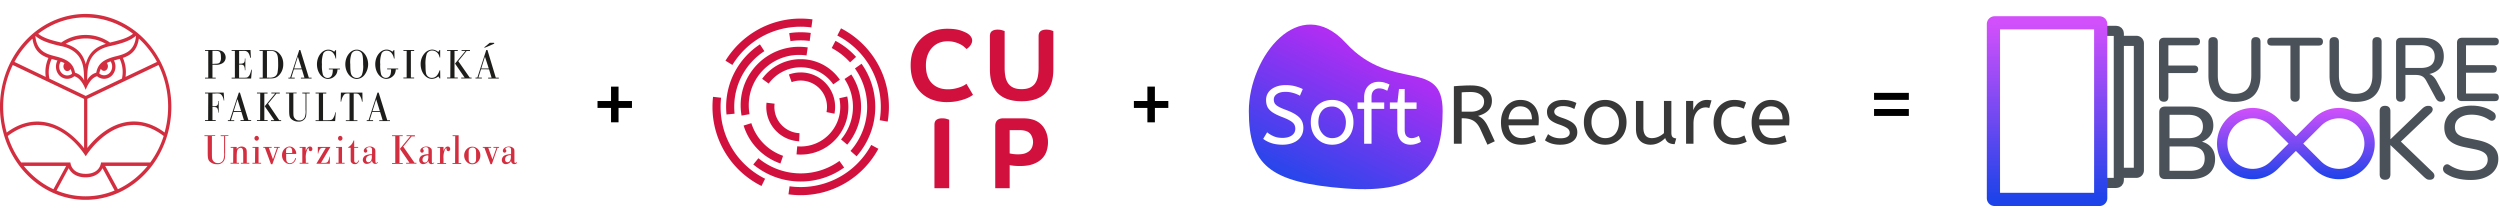 <svg xmlns="http://www.w3.org/2000/svg" width="538" height="48" fill="none" viewBox="0 0 538 48"><g clip-path="url(#a)"><path fill="#D32E3F" d="M109.944 33.574a2.1 2.1 0 0 1-.136.931.7.7 0 0 1-.244.3.61.61 0 0 1-.566.067.5.5 0 0 1-.175-.136.57.57 0 0 1-.121-.436.8.8 0 0 1 .096-.41.75.75 0 0 1 .281-.295c.266-.154.564-.227.865-.212zm1.191 1.333c-.15.135-.169.149-.254.149a.11.11 0 0 1-.093-.024.13.13 0 0 1-.05-.09c-.033-.084-.033-.084-.033-.952v-1.009c0-.797 0-.854-.195-1.065a1.32 1.32 0 0 0-.995-.381c-.703 0-1.301.43-1.301.917a.4.4 0 0 0 .102.286.4.4 0 0 0 .12.087q.068.03.142.03a.34.34 0 0 0 .221-.065.4.4 0 0 0 .14-.195.4.4 0 0 0 .003-.248.4.4 0 0 0-.136-.199.1.1 0 0 1-.034-.047.2.2 0 0 1-.012-.058c0-.17.345-.381.651-.381a.62.62 0 0 1 .462.183c.091.12.11.212.11.706v.628a3.3 3.3 0 0 0-1.223.204 1.05 1.05 0 0 0-.55.401 1.2 1.2 0 0 0-.217.679.9.9 0 0 0 .274.642q.129.12.291.177a.75.75 0 0 0 .332.035c.225 0 .446-.065.639-.19.194-.123.353-.302.461-.516a.72.72 0 0 0 .211.523.6.6 0 0 0 .231.148.6.6 0 0 0 .267.035.74.74 0 0 0 .319-.071.8.8 0 0 0 .266-.205zm-4.073-3.097h.339v-.184h-1.211v.184h.651l-.872 2.462-.891-2.462h.612v-.184h-1.789v.184h.351l1.301 3.528h.293zm-5.425-.07a.7.7 0 0 1 .381.062.76.76 0 0 1 .302.262c.117.19.136.317.136 1.411 0 .931 0 1.1-.097 1.27a.75.75 0 0 1-.303.316.67.67 0 0 1-.413.08.7.7 0 0 1-.363-.068.74.74 0 0 1-.287-.25c-.124-.205-.131-.325-.131-1.37 0-1.043 0-1.107.091-1.29a.77.77 0 0 1 .299-.306.7.7 0 0 1 .404-.082m0-.205c-.345-.006-.684.1-.973.303a1.86 1.86 0 0 0-.654.84 2.04 2.04 0 0 0-.113 1.091c.063.369.225.708.465.976s.55.453.887.53a1.62 1.62 0 0 0 1.01-.093c.32-.14.595-.379.79-.687.195-.31.302-.674.306-1.048a2 2 0 0 0-.121-.726 1.9 1.9 0 0 0-.37-.619 1.7 1.7 0 0 0-.561-.417 1.6 1.6 0 0 0-.666-.15m-3.721 3.528h-.566v.183h1.886v-.183h-.559v-5.99h-1.301v.183h.566zm-3.253 0h-.566v.183h1.887v-.183h-.56v-.91a4.1 4.1 0 0 1 .338-2.054c.079-.134.17-.225.228-.225.059 0 .078.042.085.127.006.084 0 .183.032.247a.4.4 0 0 0 .142.18.36.36 0 0 0 .21.066.4.4 0 0 0 .161-.035.4.4 0 0 0 .136-.102.45.45 0 0 0 .112-.328.6.6 0 0 0-.042-.213.5.5 0 0 0-.118-.177.5.5 0 0 0-.173-.112.5.5 0 0 0-.2-.027c-.384 0-.65.31-.91.96v-.869h-1.302v.184h.566zm-2.511-1.468c.028.318-.02.639-.137.932a.7.7 0 0 1-.243.3.61.61 0 0 1-.567.067.5.5 0 0 1-.175-.136.58.58 0 0 1-.121-.436.8.8 0 0 1 .1-.412.74.74 0 0 1 .284-.294c.263-.154.56-.228.859-.211zm1.19 1.334c-.15.134-.169.148-.253.148a.11.11 0 0 1-.094-.024.1.1 0 0 1-.033-.039.14.14 0 0 1-.016-.05c-.033-.085-.033-.085-.033-.952V32.98c0-.797 0-.854-.195-1.065a1.35 1.35 0 0 0-.462-.3 1.3 1.3 0 0 0-.533-.081c-.703 0-1.302.43-1.302.917a.42.42 0 0 0 .103.286.4.4 0 0 0 .12.087q.068.03.142.03a.34.34 0 0 0 .22-.065.4.4 0 0 0 .14-.195.4.4 0 0 0 .003-.248.4.4 0 0 0-.136-.199.17.17 0 0 1-.045-.105c0-.17.351-.381.65-.381a.6.6 0 0 1 .25.039q.12.047.212.144c.098.12.111.212.111.706v.628a3.3 3.3 0 0 0-1.223.204c-.21.062-.398.194-.536.378-.138.183-.219.41-.232.645a.9.9 0 0 0 .054.361.9.9 0 0 0 .186.305.8.8 0 0 0 .285.194q.162.065.334.05c.225.002.446-.063.64-.187.193-.124.352-.303.46-.518q0 .149.054.286.055.136.156.237a.64.64 0 0 0 .232.148.6.6 0 0 0 .267.035.74.74 0 0 0 .319-.071.8.8 0 0 0 .266-.205zm-6.583-3.415 1.802-2.195h.709v-.247h-1.802v.184h.833l-2.264 2.738 2.069 3.005h-.736v.184h2.225v-.184h-.41zm-1.718 3.528h-.696v.183h2.303v-.183h-.696v-5.78h.696v-.19h-2.303v.184h.696zm-5.041-1.503c.025.317-.02.637-.13.931a.7.7 0 0 1-.25.297.64.64 0 0 1-.356.112.5.5 0 0 1-.211-.042.5.5 0 0 1-.175-.136.58.58 0 0 1-.121-.436.8.8 0 0 1 .099-.412.75.75 0 0 1 .285-.293c.263-.154.56-.227.859-.212zm1.197 1.333c-.157.135-.17.149-.254.149-.085 0-.124 0-.143-.113-.02-.113-.04-.085-.04-.953v-1.009c0-.797 0-.854-.194-1.065a1.35 1.35 0 0 0-.463-.3 1.3 1.3 0 0 0-.533-.081c-.703 0-1.301.43-1.301.917a.43.43 0 0 0 .104.284.4.4 0 0 0 .12.087.34.34 0 0 0 .14.031.34.34 0 0 0 .22-.064.4.4 0 0 0 .141-.195.4.4 0 0 0 .003-.248.4.4 0 0 0-.136-.199.16.16 0 0 1-.039-.106c0-.169.345-.38.65-.38q.13-.006.252.04.121.048.217.143c.091.12.104.212.104.706v.628c-.415-.01-.83.06-1.223.204-.21.062-.398.194-.536.378-.138.183-.219.41-.232.645a.9.9 0 0 0 .075.353c.047.11.115.21.2.29q.129.12.291.177.162.055.332.034c.224.001.444-.064.637-.188a1.3 1.3 0 0 0 .456-.517q0 .15.055.287.056.137.158.238a.64.64 0 0 0 .234.148.6.6 0 0 0 .269.032.74.74 0 0 0 .316-.072q.151-.072.263-.203zm-4.997-4.685h-.136a2.48 2.48 0 0 1-1.139 1.454v.134h.52v2.314c0 .572 0 .706.17.861a.86.86 0 0 0 .32.26c.125.057.26.082.395.072a.74.74 0 0 0 .316-.028.8.8 0 0 0 .28-.157.9.9 0 0 0 .203-.264.9.9 0 0 0 .093-.328h-.17c-.058.34-.208.494-.461.494a.34.34 0 0 1-.181-.042.4.4 0 0 1-.138-.134c-.059-.099-.065-.183-.065-.444V31.81h.846v-.184h-.846zm-3.005-.98a.4.4 0 0 0-.182.037.5.5 0 0 0-.154.112.54.54 0 0 0-.133.366.55.55 0 0 0 .133.368.5.5 0 0 0 .153.114q.088.04.183.04a.47.47 0 0 0 .342-.153.55.55 0 0 0 .146-.37.56.56 0 0 0-.146-.367.5.5 0 0 0-.158-.11.45.45 0 0 0-.184-.038m-.352 5.8h-.566v.183h1.867v-.184h-.559v-3.415h-1.301v.184h.56zm-1.75-3.416h-2.719v1.412h.104c.055-.357.19-.693.39-.981.157-.19.3-.233.781-.233h.449l-2.043 3.415h2.908v-1.531h-.071q-.099.47-.267.917c-.156.332-.364.43-.917.43h-.65zm-6.056 3.415h-.573v.184h1.887v-.184h-.56v-.853a4.1 4.1 0 0 1 .339-2.054c.078-.134.169-.225.234-.225s.071.042.084.127 0 .183 0 .247a.4.4 0 0 0 .138.18.35.35 0 0 0 .207.066.4.4 0 0 0 .163-.035.4.4 0 0 0 .136-.102.48.48 0 0 0 .117-.328.6.6 0 0 0-.042-.213.5.5 0 0 0-.118-.177.5.5 0 0 0-.173-.112.5.5 0 0 0-.2-.027c-.39 0-.65.31-.917.96v-.869h-1.301v.184h.579zm-3.494-2.116v-.198c0-.458 0-.614.15-.769a.7.7 0 0 1 .252-.187.65.65 0 0 1 .3-.053c.114-.01.228.02.325.085.096.065.172.16.216.275a2.3 2.3 0 0 1 .065.847zm2.193.204a1.63 1.63 0 0 0-.215-.853 1.5 1.5 0 0 0-.542-.55 1.4 1.4 0 0 0-.72-.191 1.66 1.66 0 0 0-1.142.597c-.295.35-.455.812-.446 1.287-.002.482.166.948.47 1.3s.72.567 1.163.598c.332 0 .654-.128.907-.36.254-.233.424-.555.479-.91h-.202c-.04.295-.174.567-.38.765s-.47.313-.745.321a.7.7 0 0 1-.4-.1.77.77 0 0 1-.29-.316c-.09-.198-.11-.41-.11-1.298v-.29zm-3.904-1.32h.339v-.183h-1.23v.184h.65l-.871 2.462-.885-2.462h.605v-.184h-1.796v.184h.352l1.3 3.528h.3zm-4.619-2.568a.4.4 0 0 0-.182.038.5.5 0 0 0-.155.111.55.55 0 0 0-.137.366.55.55 0 0 0 .136.37.5.5 0 0 0 .155.113q.088.04.183.04c.128 0 .25-.055.34-.153a.545.545 0 0 0-.002-.734.46.46 0 0 0-.338-.15m-.351 5.8h-.566v.184h1.88v-.184h-.553v-3.415h-1.301v.184h.566zm-4.704 0h-.566v.184h1.835v-.184h-.508v-1.086c0-1.13.053-1.524.215-1.778a.8.8 0 0 1 .267-.26.76.76 0 0 1 .345-.107.5.5 0 0 1 .237.056.5.5 0 0 1 .186.17c.123.176.156.508.156 1.594v1.411h-.508v.184h1.822v-.184h-.553V33.01c0-.705-.046-.889-.24-1.122a1.17 1.17 0 0 0-.86-.352 1.2 1.2 0 0 0-.596.142 1.3 1.3 0 0 0-.47.422v-.473h-1.302v.184h.566zm-1.951-5.743v3.528c.06.53.003 1.067-.17 1.566a1.24 1.24 0 0 1-.478.547 1.1 1.1 0 0 1-.68.159 1.14 1.14 0 0 1-.587-.117 1.25 1.25 0 0 1-.466-.405c-.221-.339-.241-.494-.241-1.785v-3.528h.703v-.156h-2.31v.184h.703v3.528c0 1.206.078 1.566.429 1.94.442.4 1.006.607 1.58.579a1.5 1.5 0 0 0 .796-.135c.25-.117.47-.301.636-.536.254-.402.306-.705.306-1.87V29.27h.703v-.163h-1.66v.184z"/><path fill="#1D1D1B" d="M81.742 23.906h-1.58l.793-2.54zm.059.184.546 1.785h-.735v.183h2.31v-.183h-.586l-1.847-5.941h-.254l-1.913 5.934h-.403v.183h1.366v-.183h-.735l.553-1.785zm-6.584 1.785h-.793v.183h2.498v-.183h-.807v-5.75h.293c.572 0 .742.063.976.387.277.398.452.867.507 1.362h.13l-.039-1.94h-4.619l-.058 1.933h.13a2.96 2.96 0 0 1 .507-1.362c.234-.324.404-.388.99-.388h.285zm-6.603 0h-.703v.183h4.21l.143-1.89h-.117a3.06 3.06 0 0 1-.508 1.368c-.22.275-.436.339-1.125.339h-.996v-5.75h.703v-.191h-2.31v.183h.703zm-2.862-5.75v3.527c.06.53.002 1.067-.17 1.566-.105.23-.272.42-.479.546a1.1 1.1 0 0 1-.678.16 1.15 1.15 0 0 1-.591-.116 1.25 1.25 0 0 1-.47-.406c-.221-.339-.234-.494-.234-1.785v-3.528h.703v-.155h-2.31v.183h.703v3.528c0 1.207.071 1.566.429 1.94.442.4 1.006.607 1.58.579a1.5 1.5 0 0 0 .778-.135c.245-.114.46-.29.628-.514.254-.41.3-.706.3-1.87v-3.528h.702v-.183h-1.587v.183zm-8.06 2.2 1.801-2.2h.71v-.191H58.4v.183h.833l-2.264 2.745 2.069 3.006h-.735v.183h2.199v-.183h-.41zm-1.712 3.529h-.683v.183H57.6v-.183h-.715v-5.73h.696v-.19h-2.284v.183H56zm-4.092-1.97h-1.58l.793-2.54zm.059.184.546 1.785h-.735v.184h2.29v-.183h-.592l-1.821-5.92h-.241l-1.952 5.94h-.403v.184h1.366v-.183h-.71l.554-1.785zm-7.156 1.785h-.67v.184h2.303v-.183h-.703V23.03h.273c.488 0 .71.099.826.367a2 2 0 0 1 .137.84h.11V21.74h-.11c0 1.002-.176 1.143-1.236 1.136v-2.752h.527q.439-.045.878 0a.9.9 0 0 1 .592.367c.24.323.387.716.423 1.129h.11l-.11-1.686h-4.02v.183h.696zM105.39 9.217l-1.164.96.058.112 1.952-.84c.098-.042.13-.084.13-.133 0-.05-.032-.1-.137-.1zm-.208 5.518h-1.613l.793-2.54zm.059.183.546 1.792h-.735v.184h2.29v-.184h-.651l-1.795-5.948h-.254l-1.913 5.934h-.403v.183h1.366v-.183h-.735l.553-1.792zm-6.617-1.757 1.796-2.201h.716v-.198h-1.802v.183h.852l-2.264 2.738 2.069 3.013h-.736v.183h2.232v-.183h-.403zm-1.717 3.528h-.703v.183h2.31v-.183h-.703v-5.73h.703v-.197h-2.31v.183h.729zm-2.18-1.552h-.13c-.344 1.072-.884 1.616-1.639 1.616a1.2 1.2 0 0 1-.622-.134c-.195-.1-.363-.25-.49-.438-.209-.318-.274-.86-.274-2.117a7 7 0 0 1 .26-2.483c.12-.226.294-.41.504-.535a1.2 1.2 0 0 1 .687-.171c.384.003.755.155 1.044.43s.477.653.53 1.066h.13v-1.609h-.13l-.286.43a2.1 2.1 0 0 0-1.3-.522 2.27 2.27 0 0 0-1.426.586 3.3 3.3 0 0 0-.799 1.158c-.183.445-.272.93-.261 1.417 0 1.715 1.093 3.14 2.413 3.14.507-.01.996-.2 1.393-.543l.286.451h.13zm-7.214 1.552h-.703v.183h2.316v-.183h-.702v-5.73h.702v-.197h-2.31v.183h.703zm-2.654-5.927h-.111l-.286.367a2.1 2.1 0 0 0-1.243-.459c-1.34 0-2.465 1.412-2.465 3.154 0 1.743 1.08 3.147 2.394 3.147.345-.005.684-.098.989-.272s.568-.424.767-.73a2.2 2.2 0 0 0 .26-1.044h.534v-.183h-2.381v.183h.839a3.6 3.6 0 0 1-.117 1.08c-.069.22-.2.413-.375.549a.97.97 0 0 1-.6.206 1.04 1.04 0 0 1-.617-.183 1.17 1.17 0 0 1-.418-.523 7.3 7.3 0 0 1-.202-2.223 5.6 5.6 0 0 1 .306-2.384 1.23 1.23 0 0 1 .452-.42c.18-.096.381-.14.582-.13.186-.007.37.028.544.1.173.073.331.183.465.322.319.346.528.794.598 1.278h.13zm-8.093.134c.203-.007.404.038.589.132.184.093.345.231.471.404.234.367.319.981.319 2.442a5.3 5.3 0 0 1-.273 2.258 1.3 1.3 0 0 1-.473.483 1.16 1.16 0 0 1-.633.159 1.2 1.2 0 0 1-.587-.137 1.3 1.3 0 0 1-.467-.407c-.248-.367-.332-.987-.332-2.392a5.4 5.4 0 0 1 .273-2.3 1.3 1.3 0 0 1 .476-.485c.195-.113.415-.167.637-.157m0-.212c-1.302 0-2.453 1.412-2.453 3.147 0 1.736 1.132 3.154 2.46 3.154.309-.005.614-.08.895-.221s.533-.345.737-.597a3.8 3.8 0 0 0 .82-2.293c0-1.75-1.113-3.19-2.46-3.19m-4.444.092h-.11l-.293.367a2.1 2.1 0 0 0-1.243-.459c-1.34 0-2.465 1.412-2.465 3.154 0 1.743 1.08 3.147 2.394 3.147.345-.005.684-.098.989-.272s.568-.424.767-.73c.175-.315.265-.676.26-1.044h.534v-.183h-2.381v.183h.846c.011.365-.03.73-.124 1.08a1.1 1.1 0 0 1-.374.55.96.96 0 0 1-.602.205 1.04 1.04 0 0 1-.616-.183 1.17 1.17 0 0 1-.418-.523 7.3 7.3 0 0 1-.202-2.223 5.7 5.7 0 0 1 .306-2.384c.117-.18.273-.324.455-.42.182-.097.384-.141.586-.13.184-.007.368.028.54.1s.33.183.462.323c.31.345.512.787.579 1.263h.123zm-7.416 3.959h-1.6l.793-2.562zm.058.183.553 1.792h-.76v.184h2.296v-.184h-.592l-1.828-5.948h-.228l-1.952 5.948h-.39v.184h1.366v-.184h-.735l.553-1.792zM57.45 16.71v-5.75h.338q.39-.027.78 0c.337.032.65.195.885.458.3.374.404.925.404 2.265a9.2 9.2 0 0 1-.15 2.018c-.053.2-.15.384-.283.535a1.2 1.2 0 0 1-.478.333 2.5 2.5 0 0 1-1.113.134zm-.905 0h-.702v.184h2.003c1.074 0 1.451-.092 1.952-.473a3.2 3.2 0 0 0 .872-1.164c.201-.458.3-.961.286-1.468a3.3 3.3 0 0 0-.24-1.324 3 3 0 0 0-.742-1.082c-.52-.487-.944-.607-2.18-.607h-1.951v.184h.702zm-5.998 0h-.703v.184h4.197l.162-1.898h-.11c-.267 1.002-.41 1.312-.722 1.552-.196.155-.267.176-.846.176h-1.074v-2.822h.274c.488 0 .709.106.826.367.105.267.152.557.136.847h.111v-2.54h-.104c0 .994-.176 1.143-1.236 1.135V10.96h.65q.326-.034.651 0a1 1 0 0 1 .387.136q.18.11.31.287c.199.312.33.669.383 1.044h.156l-.091-1.665h-4.06v.183h.703zm-4.827-2.956V10.93h.566c1.034 0 1.262.254 1.262 1.412.023.2.01.403-.039.598s-.133.378-.247.538c-.17.176-.423.24-.963.24zm-.904 2.956h-.696v.184h2.303v-.184h-.703v-2.773h.579a2.57 2.57 0 0 0 1.613-.353c.2-.124.365-.305.48-.522a1.5 1.5 0 0 0 .17-.712 1.6 1.6 0 0 0-.307-.926 1.4 1.4 0 0 0-.766-.528 3.4 3.4 0 0 0-1.21-.134h-2.16v.183h.697z"/><path fill="#D32E3F" d="M18.788 31.859V21.275l15.327-7.282a20.3 20.3 0 0 1 1.983 7.12 20.6 20.6 0 0 1-.681 7.401c-5.205-3.916-11.476-3.104-16.655 3.345m13.57 3.097h-10.59c-.17 1.34-1.19 2.456-3.299 2.456-2.107 0-3.135-1.115-3.298-2.456H4.555a19.8 19.8 0 0 1-2.883-5.694c2.27-1.729 5.257-3.055 9.01-1.99 2.453.706 5.446 2.766 7.768 6.35 2.316-3.527 5.315-5.644 7.768-6.35 3.747-1.065 6.733.261 9.003 1.99a19.6 19.6 0 0 1-2.882 5.694m-6.967 5.765-2.732-5.01h9.107c-1.757 2.161-3.934 3.872-6.375 5.01m-6.928 1.524a16.4 16.4 0 0 1-6.272-1.242l2.602-4.805c.404.776 1.367 1.969 3.644 1.969 2.276 0 3.252-1.193 3.643-1.969l2.602 4.805a16.4 16.4 0 0 1-6.265 1.242M5.133 35.711h9.108l-2.739 5.01c-2.443-1.136-4.623-2.847-6.382-5.01M2.765 13.993l15.327 7.296v10.584c-5.204-6.45-11.437-7.26-16.648-3.345a20.6 20.6 0 0 1-.681-7.4 20.3 20.3 0 0 1 1.983-7.12m4.241-5.695c.364 2.674 1.841 3.613 3.429 4.163a7.47 7.47 0 0 0-.573 4.078L3.11 13.323a19 19 0 0 1 3.903-5.024m6.161 1.623c3.994.86 4.717 3.528 4.86 5.588.052.776.065 1.411.065 1.757-.206-.4-.485-.75-.82-1.029a3 3 0 0 0-1.132-.587c-.377-2.004-1.58-2.871-4.21-3.528-2.061-.515-4.046-1.129-4.332-4.403.612.452 1.438 1.32 5.543 2.209m5.276-6.167c3.654-.01 7.22 1.216 10.2 3.507-1.255 1.009-3.03 1.411-4.95 1.89a9.02 9.02 0 0 0-5.25-1.636 9.02 9.02 0 0 0-5.25 1.637c-1.913-.452-3.695-.882-4.95-1.891 2.98-2.3 6.548-3.534 10.206-3.528m4.554 9.815q.395-.205.814-.346c.245.362.362.808.33 1.256a1.95 1.95 0 0 1-.505 1.186 1.67 1.67 0 0 1-1.096.541 1.64 1.64 0 0 1-1.156-.365c.056-.36.17-.707.338-1.023a.8.8 0 0 0 .228.283.72.72 0 0 0 .665.13.76.76 0 0 0 .304-.18c.188-.188.302-.448.316-.724a1.12 1.12 0 0 0-.238-.758m-8.86-4.121a8.47 8.47 0 0 1 4.313-1.157 8.45 8.45 0 0 1 4.333 1.157c-1.906.62-3.61 1.644-4.314 4.396-.709-2.752-2.413-3.775-4.32-4.396m-.168 5.645a.76.76 0 0 0 .304.18.72.72 0 0 0 .665-.13.8.8 0 0 0 .228-.283c.17.315.285.662.338 1.023a1.64 1.64 0 0 1-1.156.365 1.67 1.67 0 0 1-1.096-.541 1.95 1.95 0 0 1-.505-1.186 2 2 0 0 1 .33-1.256q.42.14.814.346c-.166.21-.25.482-.236.758s.127.535.314.724m-1.002 1.326c.433.36.963.556 1.51.556.545 0 1.075-.195 1.508-.556 1.041.268 1.842 1.362 2.46 2.921.611-1.559 1.411-2.653 2.452-2.92.434.36.966.554 1.513.554s1.078-.195 1.512-.555c.46-.392.775-.951.885-1.575s.008-1.27-.286-1.819l1.242-.338a6.58 6.58 0 0 1 .482 4.233l-7.8 3.733-7.807-3.719a6.6 6.6 0 0 1 .488-4.233l1.242.338a2.8 2.8 0 0 0-.282 1.812c.11.62.422 1.178.88 1.568m11.957-4.29c-2.602.664-3.832 1.531-4.209 3.528-.41.11-.795.31-1.131.587a3.3 3.3 0 0 0-.82 1.029c0-.325 0-.98.064-1.757.143-2.032.872-4.727 4.866-5.588 4.132-.882 4.932-1.75 5.582-2.202-.286 3.274-2.27 3.888-4.332 4.403m8.847 1.207-6.772 3.217a7.4 7.4 0 0 0-.573-4.078c1.588-.55 3.064-1.489 3.435-4.163a19.1 19.1 0 0 1 3.904 5.024M18.444 3c-3.648-.001-7.215 1.17-10.249 3.368s-5.399 5.32-6.796 8.976A21.6 21.6 0 0 0 .347 26.902c.711 3.88 2.467 7.445 5.046 10.244s5.866 4.704 9.444 5.476c3.577.773 7.286.377 10.657-1.137 3.37-1.514 6.25-4.078 8.278-7.367 2.026-3.29 3.108-7.158 3.108-11.115-.005-5.302-1.949-10.385-5.405-14.135S23.332 3.008 18.443 3"/></g><path fill="#000" d="M131.494 26.32v-3.097h-2.908V21.74h2.908v-3.098h1.615v3.098h2.889v1.483h-2.889v3.097z"/><path fill="#D2103E" d="M171.976 30.404a7.4 7.4 0 0 1-5.012-2.275 7.38 7.38 0 0 1-2.06-5.129q0-.451.054-.897l1.731.21a6 6 0 0 0-.041.687 5.65 5.65 0 0 0 5.405 5.66zm7.595-5.938-1.71-.344a5.67 5.67 0 0 0-7.496-6.446l-.599-1.639a7.4 7.4 0 0 1 2.544-.449 7.38 7.38 0 0 1 5.237 2.17A7.4 7.4 0 0 1 179.716 23c0 .494-.049.987-.145 1.467"/><path fill="#D2103E" d="M179.313 18.153a8.52 8.52 0 0 0-7.004-3.673 8.55 8.55 0 0 0-6.888 3.51l-1.41-1.027a10.3 10.3 0 0 1 3.569-3.075 10.2 10.2 0 0 1 4.729-1.154 10.2 10.2 0 0 1 6.83 2.606c.605.54 1.146 1.153 1.607 1.819zm-7.004 15.113c-.298 0-.6-.013-.896-.04l.15-1.738q.372.032.746.032c4.695 0 8.515-3.822 8.515-8.52a8.6 8.6 0 0 0-.204-1.86l1.703-.38c.163.73.245 1.484.245 2.24a10.24 10.24 0 0 1-3.005 7.26 10.2 10.2 0 0 1-7.254 3.006"/><path fill="#D2103E" d="M159.584 24.876a12.7 12.7 0 0 1-.195-2.22 12.5 12.5 0 0 1 2.148-7.038 12.7 12.7 0 0 1 3.396-3.398 12.5 12.5 0 0 1 7.032-2.15c.622 0 1.247.046 1.858.136l-.256 1.727a11 11 0 0 0-1.602-.117c-5.973 0-10.832 4.862-10.832 10.84 0 .642.057 1.287.168 1.914zm8.366 10.307a12.6 12.6 0 0 1-6.715-5.453 12.6 12.6 0 0 1-1.211-2.707l1.666-.519a10.87 10.87 0 0 0 6.826 7.027zm14.373-4.051-1.331-1.129a10.85 10.85 0 0 0 .753-13.006l1.452-.968a12.54 12.54 0 0 1 2.103 6.97 12.55 12.55 0 0 1-2.977 8.133m.612-17.715a14.3 14.3 0 0 0-3.954-3.082l.815-1.544a16 16 0 0 1 4.434 3.457zm-12.83-4.562-.266-1.725a16.2 16.2 0 0 1 4.641-.043l-.234 1.73a14.5 14.5 0 0 0-4.141.038"/><path fill="#D2103E" d="M156.344 24.642a17 17 0 0 1-.082-1.641c0-1.38.175-2.75.521-4.074a16 16 0 0 1 1.475-3.689 16.1 16.1 0 0 1 5.281-5.688l.954 1.46A14.29 14.29 0 0 0 158.006 23c0 .49.025.982.074 1.465zM172.31 39.06a16 16 0 0 1-10.206-3.666l1.11-1.347a14.32 14.32 0 0 0 9.096 3.267c3.013 0 5.894-.926 8.333-2.679l1.017 1.418a15.96 15.96 0 0 1-9.35 3.007m12.025-5.425-1.307-1.157a14.3 14.3 0 0 0 3.585-9.477c0-2.987-.91-5.848-2.63-8.274l1.422-1.01A16 16 0 0 1 188.357 23a16.02 16.02 0 0 1-4.022 10.634"/><path fill="#D2103E" d="m157.61 13.978-1.486-.915a19.1 19.1 0 0 1 6.777-6.57A18.9 18.9 0 0 1 172.31 4c.848 0 1.701.057 2.536.168l-.231 1.73a17.5 17.5 0 0 0-2.305-.152c-6.039 0-11.534 3.077-14.7 8.231M172.31 42c-.881 0-1.766-.061-2.632-.181l.239-1.73a17.24 17.24 0 0 0 17.572-8.9l1.535.83a19.1 19.1 0 0 1-6.851 7.219A18.9 18.9 0 0 1 172.31 42m18.724-15.836-1.721-.289c.158-.943.238-1.91.238-2.875a17.2 17.2 0 0 0-9.363-15.352l.798-1.552a19.06 19.06 0 0 1 7.45 6.872A18.93 18.93 0 0 1 191.296 23c0 1.061-.089 2.126-.262 3.164m-27.16 13.862a19.05 19.05 0 0 1-7.619-6.88A18.93 18.93 0 0 1 153.324 23c0-.722.041-1.45.122-2.164l1.733.197c-.074.648-.111 1.31-.111 1.967 0 6.6 3.672 12.525 9.582 15.463zm45.335-31.341q0 .372-.142.678a2.66 2.66 0 0 1-.743.952 2 2 0 0 1-.34.23q-.175-.174-.492-.46a4 4 0 0 0-.82-.546 6.4 6.4 0 0 0-1.192-.46 5.7 5.7 0 0 0-1.565-.197q-1.05 0-1.903.372a4.2 4.2 0 0 0-1.466 1.05 4.8 4.8 0 0 0-.951 1.632q-.34.952-.339 2.134 0 2.518 1.279 3.832 1.28 1.313 3.424 1.313.897 0 1.608-.164.711-.165 1.214-.361a4.7 4.7 0 0 0 .81-.394q.306-.198.393-.263l1.401 2.364q-.11.11-.526.362a7 7 0 0 1-1.137.525q-.722.274-1.717.482t-2.265.208a9.1 9.1 0 0 1-3.062-.504 6.7 6.7 0 0 1-2.462-1.51q-1.038-1.008-1.64-2.474t-.602-3.416q0-1.839.602-3.295a7.2 7.2 0 0 1 1.662-2.473 7.4 7.4 0 0 1 2.494-1.566q1.432-.546 3.118-.547 1.793 0 2.887.372 1.095.373 1.619.744.416.307.635.668.218.361.218.712m3.818-.908q0-.766.448-1.084.449-.317 1.214-.317.548 0 .974.13.426.132.536.176v7.903q0 1.05.164 1.894t.58 1.445q.415.603 1.116.93.7.33 1.793.329 1.072 0 1.783-.329.711-.327 1.127-.93.415-.602.58-1.445a10 10 0 0 0 .164-1.894V7.777q0-.766.448-1.084.449-.317 1.214-.317.547 0 .974.13.426.132.536.176v8.232q0 3.503-1.739 5.188-1.74 1.686-5.087 1.686t-5.086-1.686-1.739-5.188zm-11.934 19.085q0-.766.449-1.084.447-.317 1.214-.317.547 0 .973.13.427.132.536.176v14.734h-3.172zm21.221 3.678q0-.68-.35-1.369a1.9 1.9 0 0 0-1.116-.952 3 3 0 0 0-.689-.164 6 6 0 0 0-.82-.055h-2.057v5.014q.175.044.667.12.493.077 1.127.077.984 0 1.608-.241.624-.24.985-.624.36-.383.503-.865.142-.481.142-.941m-2.188-5.08q.503.001.996.055.492.055.908.165a4.3 4.3 0 0 1 1.564.711q.666.493 1.094 1.16.426.668.634 1.456.208.79.208 1.598 0 .964-.296 1.883a4.15 4.15 0 0 1-.995 1.642q-.7.723-1.86 1.16-1.159.439-2.909.438-.81 0-1.422-.076-.613-.077-.766-.12V40.5h-3.106V27.168q0-1.707 1.772-1.707z"/><path fill="#000" d="M246.919 26.32v-3.097h-2.907V21.74h2.907v-3.098h1.616v3.098h2.889v1.483h-2.889v3.097z"/><path fill="url(#b)" d="M310.458 23.89c0 11.643-4.498 17.91-20.854 16.67s-20.854-5.027-20.854-16.67 10.845-25.55 20.854-14.665 20.854 3.021 20.854 14.665"/><path fill="#fff" d="M275.983 31.143q-1.293 0-2.356-.336-1.064-.355-1.79-.922l.851-1.417q.637.53 1.435.868t1.86.337q1.276 0 2.02-.532.745-.532.745-1.435 0-.514-.213-.904-.212-.408-.833-.78-.602-.39-1.789-.832-1.276-.497-2.038-.993-.762-.513-1.099-1.151-.319-.655-.319-1.542 0-.885.479-1.595.495-.726 1.435-1.151.957-.444 2.304-.444 1.099 0 1.966.23a8.3 8.3 0 0 1 1.719.621l-.62 1.435a6 6 0 0 0-1.418-.585 5.6 5.6 0 0 0-1.683-.248q-1.17 0-1.843.461-.673.46-.673 1.187 0 .462.195.816t.762.69q.584.338 1.736.762 1.382.514 2.18 1.081.815.568 1.152 1.24.336.657.336 1.507 0 1.151-.585 1.967-.567.814-1.594 1.24-1.01.425-2.322.425m10.692 0q-1.312 0-2.357-.602a4.5 4.5 0 0 1-1.648-1.701q-.585-1.099-.585-2.516 0-1.49.603-2.57a4.2 4.2 0 0 1 1.648-1.665q1.045-.585 2.339-.585 1.293 0 2.321.585a4.2 4.2 0 0 1 1.648 1.665q.62 1.064.62 2.534t-.603 2.57a4.33 4.33 0 0 1-1.647 1.683q-1.028.602-2.339.602m0-1.417q1.4 0 2.179-.94.78-.956.78-2.462a3.64 3.64 0 0 0-.39-1.684 3.2 3.2 0 0 0-1.063-1.24 2.5 2.5 0 0 0-1.506-.478q-1.4 0-2.18.92-.78.922-.78 2.446 0 .921.39 1.719.39.78 1.046 1.258.674.46 1.524.46m6.886 1.205v-7.496h-1.417v-1.382h1.417v-1.08q0-1.56.869-2.464.867-.903 2.268-.903.726 0 1.275.177.55.16 1.046.407l-.479 1.347a7 7 0 0 0-.797-.354 2.7 2.7 0 0 0-.939-.16q-.744 0-1.205.479-.443.46-.443 1.364v1.187h2.729v1.382h-2.729v7.496zm10.004.212q-1.33 0-2.108-.868-.762-.886-.762-2.516v-4.324H299.1v-1.382h1.63l.337-2.906h1.222v2.906h2.552v1.382h-2.552v4.448q0 1.028.426 1.435.443.408 1.045.408.443 0 .833-.142a4.3 4.3 0 0 0 .744-.337l.443 1.276a4.7 4.7 0 0 1-.957.408 3.8 3.8 0 0 1-1.258.212"/><path fill="#383838" d="m320.102 31.143-1.541-3.366q-.585-1.26-1.471-1.79-.887-.531-2.268-.532h-.266v5.476h-1.683V18.563q.939-.089 1.789-.124a30 30 0 0 1 1.843-.054q2.268 0 3.402.922 1.152.921 1.152 2.374 0 1.294-.78 2.091-.762.78-2.215 1.17.479.212.851.513.372.285.709.78.354.478.709 1.258l1.346 2.906zm-5.546-7.105h1.949q1.276 0 2.073-.567.798-.567.798-1.63 0-.886-.745-1.453-.743-.585-2.126-.585-.603 0-1.081.018t-.868.053zm12.761 7.105q-1.984 0-3.154-1.258-1.152-1.276-1.152-3.561 0-1.383.514-2.463.532-1.1 1.471-1.72.94-.636 2.179-.637 1.33 0 2.198.585.885.567 1.329 1.541.443.975.443 2.144 0 .62-.054 1.205h-6.449q.159 1.294.903 2.02.744.727 1.967.727.798 0 1.435-.16a8 8 0 0 0 1.223-.443l.372 1.365a7.6 7.6 0 0 1-1.435.46 7.6 7.6 0 0 1-1.79.195m-2.693-5.457h5.05q0-1.348-.673-2.073-.673-.727-1.861-.727-1.027 0-1.701.727-.674.708-.815 2.073m11.127 5.457a6.3 6.3 0 0 1-1.896-.265q-.833-.267-1.382-.692l.673-1.328q.46.39 1.152.655.708.248 1.506.248.992 0 1.488-.319.514-.337.514-.85 0-.372-.195-.656-.177-.283-.673-.55-.496-.282-1.435-.602-1.294-.442-1.95-1.045-.637-.62-.637-1.701 0-1.063.921-1.79.939-.744 2.587-.744.886 0 1.577.195a6 6 0 0 1 1.24.46l-.443 1.312a4.7 4.7 0 0 0-1.098-.46 4.8 4.8 0 0 0-1.347-.178q-.921 0-1.4.372t-.478.815q0 .426.372.727.372.3 1.453.655 1.754.585 2.445 1.294.691.708.691 1.772 0 1.24-1.01 1.967-.992.708-2.675.708m9.688 0q-1.311 0-2.357-.602a4.47 4.47 0 0 1-1.647-1.701q-.585-1.099-.585-2.516 0-1.49.602-2.57a4.2 4.2 0 0 1 1.648-1.665q1.046-.585 2.339-.585 1.294 0 2.321.585 1.046.585 1.648 1.665.62 1.064.62 2.534t-.602 2.57a4.34 4.34 0 0 1-1.648 1.683q-1.028.602-2.339.602m0-1.417q1.4 0 2.18-.94.779-.956.779-2.462a3.64 3.64 0 0 0-.39-1.684 3.2 3.2 0 0 0-1.063-1.24 2.5 2.5 0 0 0-1.506-.478q-1.4 0-2.179.92-.78.922-.78 2.446 0 .921.39 1.719.39.78 1.045 1.258.673.46 1.524.46m9.722 1.417a3.5 3.5 0 0 1-1.506-.336q-.71-.337-1.152-1.081-.443-.762-.443-2.02v-5.99h1.595v5.777q0 1.08.461 1.666.46.567 1.346.567.727 0 1.4-.284.691-.3 1.223-.797v-6.928h1.594v6.822q0 .762.319 1.01.337.23.727.23l-.337 1.24q-1.647 0-2.038-1.311a5.3 5.3 0 0 1-1.435 1.046q-.815.39-1.754.39m7.682-.212v-9.214h1.541v2.002q.23-.585.62-1.081.39-.514.975-.815.585-.32 1.364-.319.267 0 .532.035.266.018.443.071l-.479 1.648a2 2 0 0 0-.797-.142q-.655 0-1.258.372-.585.373-.975 1.152-.372.78-.372 1.985v4.306zm10.262.212q-1.312 0-2.304-.602a4.13 4.13 0 0 1-1.506-1.701q-.531-1.099-.532-2.516 0-1.33.532-2.428a4.27 4.27 0 0 1 1.559-1.736q1.01-.656 2.375-.656.779 0 1.364.142.603.141 1.152.407l-.479 1.347a4.3 4.3 0 0 0-.956-.354 3.7 3.7 0 0 0-.993-.124q-1.24 0-2.091.903-.832.886-.832 2.463 0 .957.354 1.737t.975 1.24q.637.46 1.488.46.673 0 1.152-.141a7 7 0 0 0 1.027-.443l.497 1.347q-.55.3-1.241.478a6 6 0 0 1-1.541.177m8.149 0q-1.984 0-3.154-1.258-1.152-1.276-1.152-3.561 0-1.383.514-2.463.531-1.1 1.471-1.72.939-.636 2.179-.637 1.33 0 2.197.585a3.5 3.5 0 0 1 1.329 1.541 5.1 5.1 0 0 1 .443 2.144q0 .62-.053 1.205h-6.45q.16 1.294.904 2.02.744.727 1.967.727a6 6 0 0 0 1.435-.16 8.4 8.4 0 0 0 1.223-.443l.372 1.365a7.6 7.6 0 0 1-1.435.46 7.6 7.6 0 0 1-1.79.195m-2.693-5.457h5.05q0-1.348-.674-2.073-.673-.727-1.86-.727-1.028 0-1.701.727-.674.708-.815 2.073"/><path fill="#000" d="M403.296 21.493v-1.501h7.488v1.501zm0 3.459V23.45h7.488v1.5z"/><path stroke="#4A5159" stroke-miterlimit="10" stroke-width="2.179" d="M455.492 8.79h4.255c.296 0 .537.239.537.534v27.331a.536.536 0 0 1-.537.535h-4.255"/><path stroke="#4A5159" stroke-miterlimit="10" stroke-width="2.179" d="M450.574 6.646h4.859c.296 0 .536.239.536.534v31.647c0 .296-.24.535-.536.535h-4.859"/><path fill="#4A5159" d="M465.907 38.532q-.6 0-.932-.31-.31-.331-.31-.93V24.171q0-.597.31-.907.332-.333.932-.332h5.279q1.62 0 2.751.487 1.154.487 1.752 1.393.621.907.621 2.191 0 1.415-.843 2.39-.843.974-2.284 1.305v-.331q1.641.22 2.573 1.239.931.995.931 2.61 0 2.08-1.375 3.21-1.375 1.106-3.86 1.106zm.976-1.77h4.303q1.664 0 2.462-.642.8-.664.799-1.992 0-1.327-.799-1.97-.798-.64-2.462-.64h-4.303zm0-7.015h3.948q1.597 0 2.418-.642.82-.642.821-1.88 0-1.24-.821-1.881-.82-.642-2.418-.642h-3.948zm46.378 8.939q-.554 0-.865-.31-.288-.31-.288-.863V23.927q0-.576.288-.863.311-.288.865-.288.555 0 .843.288.31.288.311.863v6.019h.044l6.81-6.572q.333-.31.621-.443.311-.155.688-.155.51 0 .732.266a.68.68 0 0 1 .2.597q-.045.354-.377.686l-7.077 6.727.045-1.128 7.364 7.08q.4.377.422.775a.83.83 0 0 1-.244.663q-.266.244-.755.244-.443 0-.709-.177a5 5 0 0 1-.622-.509l-7.098-6.749h-.044v6.262q0 .554-.289.863-.288.31-.865.31m18.41.044q-1.02 0-1.996-.154a10 10 0 0 1-1.841-.465 7.7 7.7 0 0 1-1.553-.797 1.36 1.36 0 0 1-.466-.553 1.2 1.2 0 0 1-.066-.597 1.13 1.13 0 0 1 .266-.531.8.8 0 0 1 .488-.266q.288-.066.643.177a7.7 7.7 0 0 0 2.107.952q1.11.287 2.418.287 1.885 0 2.773-.663.909-.687.909-1.77 0-.886-.643-1.395-.643-.531-2.152-.84l-2.373-.487q-2.108-.443-3.15-1.46-1.02-1.02-1.02-2.744 0-1.04.421-1.904a4.5 4.5 0 0 1 1.22-1.482q.777-.642 1.863-.974a8.1 8.1 0 0 1 2.374-.332q1.376 0 2.573.355a6.5 6.5 0 0 1 2.174 1.084.92.92 0 0 1 .377.509.96.96 0 0 1 .044.575.85.85 0 0 1-.754.73q-.31.022-.687-.221a6 6 0 0 0-1.775-.819 6.9 6.9 0 0 0-1.974-.265q-1.087 0-1.908.332-.798.33-1.242.929-.421.597-.421 1.416 0 .93.598 1.483.6.553 1.997.84l2.351.487q2.219.465 3.305 1.438 1.087.974 1.087 2.59 0 1.04-.421 1.88a4.2 4.2 0 0 1-1.198 1.416q-.777.599-1.885.93-1.088.31-2.463.31m-65.988-16.84q-.504 0-.794-.27-.272-.27-.272-.793V9.208q0-.523.272-.793.29-.29.814-.29h6.9q.426 0 .62.212.213.195.213.58 0 .406-.213.62-.194.211-.62.212h-5.97v4.35h5.582q.388 0 .601.213.233.193.233.58 0 .406-.233.619-.213.213-.601.213h-5.582v5.104q0 1.063-.95 1.063m15.191.04q-1.376 0-2.423-.349a4.6 4.6 0 0 1-1.764-1.083q-.697-.716-1.066-1.778-.368-1.065-.368-2.456v-7.27q0-.503.252-.754.271-.252.756-.252t.736.252q.272.251.272.754v7.231q0 1.992.911 2.978.93.986 2.694.986 1.783 0 2.695-.986.91-.986.911-2.978V8.995q0-.503.252-.754.271-.252.736-.252.485 0 .737.252.252.251.252.754v7.27q0 1.855-.64 3.132a4.13 4.13 0 0 1-1.861 1.895q-1.24.638-3.082.638m13.034-.04q-.485 0-.756-.27-.252-.27-.252-.754V9.807h-4.11q-.406 0-.639-.213-.233-.232-.233-.638 0-.405.233-.619.232-.212.639-.212h10.216q.426 0 .659.212.232.213.232.619 0 .405-.232.638-.233.213-.659.213h-4.11v11.06q0 .483-.252.754-.232.27-.736.27m13.032.04q-1.377 0-2.423-.349a4.6 4.6 0 0 1-1.764-1.083q-.698-.716-1.066-1.778-.369-1.065-.369-2.456v-7.27q0-.503.253-.754.27-.252.755-.252.486 0 .737.252.271.251.271.754v7.231q0 1.992.911 2.978.931.986 2.695.986 1.784 0 2.694-.986t.911-2.978V8.995q0-.503.252-.754.271-.252.737-.252.484 0 .736.252.252.251.252.754v7.27q0 1.855-.64 3.132a4.13 4.13 0 0 1-1.86 1.895q-1.241.638-3.082.638m9.699-.04q-.484 0-.756-.27-.252-.27-.252-.754V9.149q0-.502.272-.754.272-.27.756-.27h4.632q2.21 0 3.412 1.044t1.202 2.958q0 1.237-.543 2.127t-1.59 1.353q-1.027.465-2.481.465l.175-.271h.504q.775 0 1.337.386.582.387 1.047 1.238l1.667 3.094q.193.348.174.676a.62.62 0 0 1-.232.503q-.214.194-.621.193-.426 0-.697-.173a1.9 1.9 0 0 1-.466-.561l-2.035-3.751q-.407-.754-.93-1.006-.524-.27-1.376-.27h-2.191v4.737q0 .483-.252.754-.252.27-.756.27m1.008-7.27h3.315q1.473 0 2.229-.618.756-.62.756-1.837 0-1.2-.756-1.818t-2.229-.619h-3.315zm12.188 7.135q-.523 0-.814-.27-.272-.291-.272-.813V9.207q0-.522.272-.792.29-.29.814-.29h7.075q.407 0 .62.212.213.195.213.58 0 .406-.213.62-.213.211-.62.212h-6.222v4.273h5.795q.427 0 .621.213.213.212.213.599 0 .406-.213.619-.194.193-.621.193h-5.795v4.486h6.222q.407 0 .62.213.213.212.213.6 0 .405-.213.618-.213.193-.62.193z"/><path fill="url(#c)" d="M503.368 38.567a7.66 7.66 0 0 1-5.44-2.245l-3.854-3.845-3.849 3.845a7.69 7.69 0 0 1-8.376 1.662 7.7 7.7 0 0 1-3.45-2.824 7.658 7.658 0 0 1 3.45-11.343 7.7 7.7 0 0 1 8.376 1.662l3.854 3.845 3.849-3.845a7.69 7.69 0 0 1 6.934-2.098 7.67 7.67 0 0 1 5.602 4.586 7.7 7.7 0 0 1 .548 3.685 7.66 7.66 0 0 1-1.259 3.508 7.68 7.68 0 0 1-6.391 3.407zm-3.856-3.822a5.46 5.46 0 0 0 5.941 1.179 5.45 5.45 0 0 0 2.447-2.003 5.43 5.43 0 0 0 0-6.043 5.45 5.45 0 0 0-5.597-2.312 5.45 5.45 0 0 0-2.791 1.488l-3.858 3.846 3.852 3.845zm-14.722-9.281a5.44 5.44 0 0 0-5.43 4.903 5.43 5.43 0 0 0 1.967 4.74 5.46 5.46 0 0 0 5.043.999 5.46 5.46 0 0 0 2.273-1.36l3.854-3.846-3.854-3.846a5.45 5.45 0 0 0-3.853-1.59"/><g filter="url(#d)"><path fill="#fff" stroke="url(#e)" stroke-miterlimit="10" stroke-width="2.842" d="M450.889 4h-22.548a.27.27 0 0 0-.269.268v37.464c0 .148.12.268.269.268h22.548c.149 0 .269-.12.269-.268V4.268a.27.27 0 0 0-.269-.268Z"/></g><defs><linearGradient id="b" x1="310.458" x2="289.655" y1="6.635" y2="50.015" gradientUnits="userSpaceOnUse"><stop offset="0.001" stop-color="#DF25F6"/><stop offset="1" stop-color="#114AEA"/></linearGradient><linearGradient id="c" x1="494.076" x2="494.076" y1="23.233" y2="38.567" gradientUnits="userSpaceOnUse"><stop stop-color="#D250FB"/><stop offset="1" stop-color="#1D43E9"/></linearGradient><linearGradient id="e" x1="439.615" x2="439.615" y1="4" y2="42" gradientUnits="userSpaceOnUse"><stop stop-color="#D250FB"/><stop offset="1" stop-color="#1D43E9"/></linearGradient><clipPath id="a"><path fill="#fff" d="M0 3h111.252v40H0z"/></clipPath><filter id="d" width="31.625" height="46.538" x="424.715" y="0.644" color-interpolation-filters="sRGB" filterUnits="userSpaceOnUse"><feFlood flood-opacity="0" result="BackgroundImageFix"/><feColorMatrix in="SourceAlpha" result="hardAlpha" values="0 0 0 0 0 0 0 0 0 0 0 0 0 0 0 0 0 0 127 0"/><feOffset dx="0.913" dy="0.913"/><feGaussianBlur stdDeviation="1.424"/><feComposite in2="hardAlpha" operator="out"/><feColorMatrix values="0 0 0 0 0.824 0 0 0 0 0.314 0 0 0 0 0.984 0 0 0 1 0"/><feBlend in2="BackgroundImageFix" result="effect1_dropShadow_1281_28695"/><feBlend in="SourceGraphic" in2="effect1_dropShadow_1281_28695" result="shape"/></filter></defs></svg>